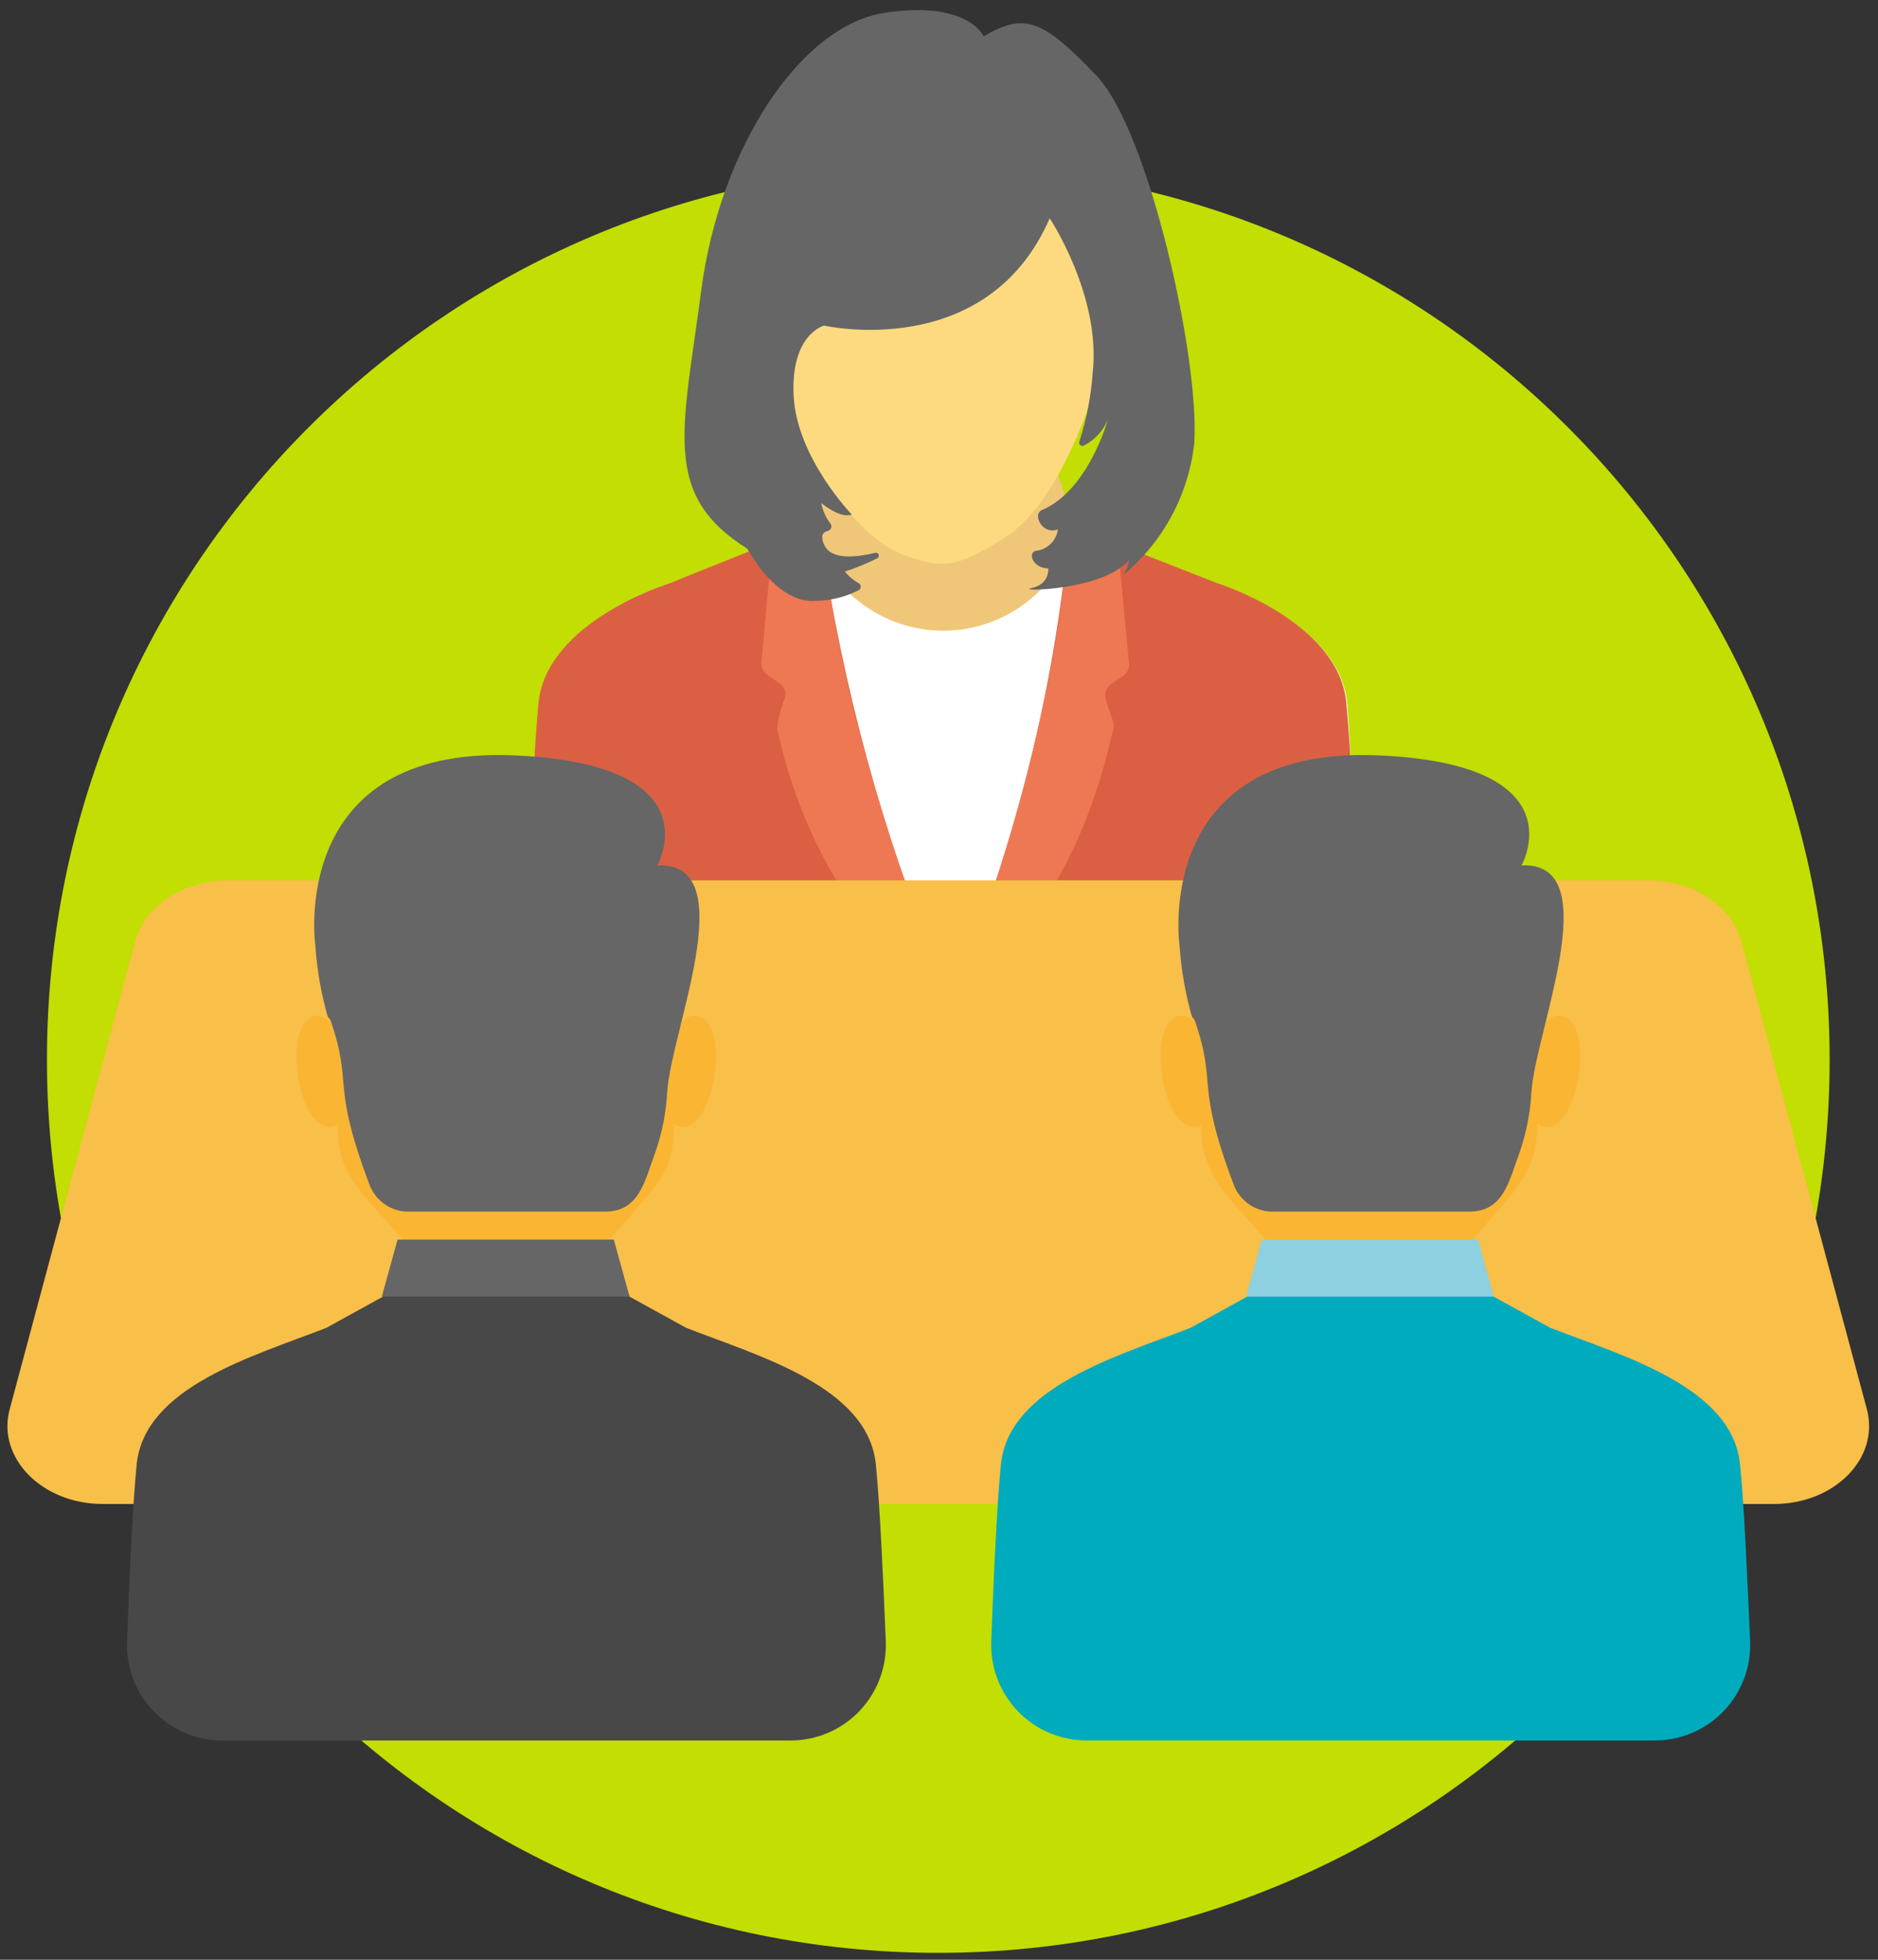 <svg width="115" height="120" viewBox="0 0 115 120" fill="none" xmlns="http://www.w3.org/2000/svg">
<rect x="0" y="0" width="115" height="120" fill="#333333" stroke="none"/>
<g clip-path="url(#clip0_55_124)">
<path d="M57.456 119.577C87.601 119.577 112.038 95.089 112.038 64.88C112.038 34.672 87.601 10.183 57.456 10.183C27.311 10.183 2.875 34.672 2.875 64.88C2.875 95.089 27.311 119.577 57.456 119.577Z" fill="#C2DE02"/>
<path d="M66.087 33.157L57.741 46.694L48.972 34.31L52.452 23.345H62.981L66.087 33.157Z" fill="#F0C778"/>
<path d="M83.085 54.851C83.119 55.709 82.978 56.564 82.674 57.366C82.369 58.168 81.906 58.9 81.312 59.518C80.718 60.136 80.005 60.628 79.217 60.964C78.429 61.299 77.581 61.472 76.725 61.471H38.699C37.847 61.464 37.005 61.286 36.223 60.947C35.441 60.608 34.736 60.115 34.147 59.498C33.559 58.88 33.1 58.151 32.797 57.353C32.495 56.555 32.356 55.704 32.387 54.851C32.544 50.703 32.771 45.679 33.026 43.029C33.537 38.044 40.95 35.739 40.95 35.739L49.66 32.33C50.124 34.13 51.171 35.724 52.637 36.862C54.104 38.001 55.906 38.619 57.761 38.619C59.616 38.619 61.418 38.001 62.885 36.862C64.351 35.724 65.398 34.13 65.862 32.33L74.572 35.748C74.572 35.748 81.984 38.054 82.496 43.039C82.702 45.659 82.938 50.684 83.085 54.851Z" fill="white"/>
<path d="M83.086 54.851C83.119 55.708 82.979 56.562 82.675 57.364C82.371 58.165 81.908 58.897 81.315 59.515C80.722 60.133 80.011 60.625 79.224 60.961C78.437 61.297 77.59 61.471 76.735 61.471H38.699C37.842 61.471 36.995 61.297 36.207 60.961C35.419 60.625 34.706 60.134 34.112 59.516C33.517 58.898 33.053 58.167 32.747 57.365C32.44 56.564 32.298 55.709 32.328 54.851C32.486 50.703 32.721 45.669 32.977 43.029C33.488 38.054 40.911 35.748 40.911 35.748L47.33 33.177L49.601 32.29C49.791 33.047 50.092 33.771 50.496 34.438C51.983 43.681 54.584 52.709 58.243 61.324C61.957 52.464 64.359 43.108 65.37 33.551C65.551 33.141 65.696 32.716 65.803 32.281L68.457 33.325L74.513 35.699C74.513 35.699 81.925 38.004 82.437 42.98C82.702 45.649 82.938 50.684 83.086 54.851Z" fill="#DB6043"/>
<path d="M69.135 40.595C69.154 40.755 69.127 40.917 69.057 41.062C68.988 41.206 68.878 41.328 68.742 41.413L68.074 41.856C67.914 41.958 67.792 42.11 67.726 42.288C67.66 42.465 67.655 42.66 67.71 42.842L68.162 44.191C68.201 44.347 68.201 44.509 68.162 44.664C65.469 56.89 58.597 61.028 58.233 61.353C64.358 46.575 65.724 33.108 65.4 31.069L68.447 33.354L69.135 40.595Z" fill="#EE7853"/>
<path d="M58.252 61.353C57.879 61.028 50.27 56.792 47.586 44.605C47.653 43.979 47.808 43.365 48.048 42.782C48.431 41.561 46.554 41.719 46.623 40.536L47.291 33.295L47.34 33.246L50.152 30.616C50.299 31.423 50.496 42.645 58.252 61.353Z" fill="#EE7853"/>
<path d="M66.697 24.803C66.697 24.803 64.731 30.872 61.595 32.872C58.459 34.871 57.662 34.842 55.165 33.906C52.668 32.97 50.112 28.852 50.112 28.852L46.779 26.192L46.544 18.665L54.241 13.493L63.246 9.7C63.246 9.7 67.886 11.779 67.985 11.966C68.083 12.153 68.407 23.975 68.407 23.975L66.697 24.803Z" fill="#FDDA7F"/>
<path d="M67.12 4.607C63.856 1.198 62.765 0.745 60.238 2.223C60.238 2.223 59.255 -0.014 54.123 0.794C48.992 1.602 44.086 9.089 42.946 17.749C41.805 26.409 40.498 30.3 45.767 33.601C45.767 33.601 47.527 36.98 49.945 36.793C50.861 36.777 51.762 36.555 52.58 36.142C52.619 36.121 52.651 36.09 52.674 36.052C52.697 36.014 52.709 35.97 52.709 35.926C52.709 35.881 52.697 35.838 52.674 35.8C52.651 35.761 52.619 35.73 52.58 35.709C52.255 35.529 51.968 35.288 51.734 35C52.409 34.78 53.066 34.51 53.701 34.192C53.722 34.183 53.743 34.171 53.76 34.154C53.777 34.138 53.791 34.119 53.8 34.097C53.81 34.076 53.815 34.053 53.816 34.029C53.816 34.006 53.812 33.982 53.804 33.96C53.795 33.938 53.783 33.918 53.767 33.901C53.751 33.884 53.731 33.87 53.71 33.861C53.688 33.851 53.665 33.846 53.642 33.845C53.618 33.844 53.595 33.848 53.573 33.857C52.59 34.093 51.036 34.31 50.545 33.492C50.142 32.822 50.388 32.596 50.702 32.507C50.748 32.495 50.789 32.471 50.823 32.438C50.857 32.406 50.883 32.365 50.897 32.32C50.912 32.275 50.915 32.227 50.907 32.181C50.899 32.135 50.879 32.091 50.85 32.054C50.568 31.687 50.376 31.258 50.289 30.803C50.289 30.803 51.459 31.788 52.157 31.502C52.157 31.502 48.785 28.015 48.598 24.232C48.411 20.448 50.466 19.936 50.466 19.936C50.466 19.936 60.435 22.212 64.279 13.365C64.279 13.365 67.425 18.104 66.913 22.803C66.815 24.24 66.54 25.659 66.097 27.029C66.08 27.068 66.076 27.111 66.085 27.153C66.094 27.194 66.117 27.231 66.149 27.259C66.181 27.286 66.221 27.303 66.263 27.306C66.305 27.309 66.347 27.299 66.382 27.276C67.026 26.945 67.537 26.402 67.828 25.739C67.828 25.739 66.638 30.034 63.797 31.236C63.217 31.473 63.797 32.773 64.78 32.418C64.734 32.756 64.576 33.069 64.332 33.306C64.088 33.544 63.772 33.692 63.433 33.729C62.902 33.837 63.256 34.803 64.19 34.803C64.19 34.803 64.308 35.788 63.109 36.024C62.254 36.221 67.572 36.172 69.135 34.29C69.095 34.625 68.97 34.944 68.772 35.216C71.21 33.201 72.771 30.315 73.127 27.167C73.49 22.113 70.374 7.986 67.12 4.607Z" fill="#666666"/>
<path d="M114.319 86.288L106.641 57.659C106.051 55.462 103.691 53.905 100.948 53.905H13.954C11.221 53.905 8.862 55.462 8.272 57.659L0.594 86.288C-0.212 89.244 2.56 92.091 6.276 92.091H108.636C112.352 92.091 115.115 89.273 114.319 86.288Z" fill="#F8BF49"/>
<path d="M42.08 61.146H19.794C19.882 61.54 19.98 61.905 20.069 62.23C20.314 63.146 20.55 63.797 20.708 64.496C20.6 71.757 20.206 70.909 24.64 75.865V84.456H37.42V75.776C41.628 70.988 41.353 71.885 41.215 64.713C41.343 63.984 41.54 63.304 41.795 62.388C41.864 62.033 41.962 61.619 42.08 61.146Z" fill="#FAB633"/>
<path d="M53.632 89.667C53.15 84.899 46.455 83.037 42.012 81.303L38.561 79.402L37.391 77.737H24.611L23.441 79.402L19.99 81.303C15.547 83.037 8.852 84.899 8.37 89.667C8.124 92.081 7.918 96.692 7.78 100.504C7.75 101.29 7.878 102.074 8.157 102.81C8.437 103.545 8.861 104.216 9.406 104.783C9.95 105.349 10.603 105.8 11.326 106.108C12.048 106.415 12.825 106.574 13.61 106.573H48.412C49.197 106.574 49.974 106.415 50.696 106.108C51.419 105.8 52.072 105.349 52.616 104.783C53.16 104.216 53.585 103.545 53.864 102.81C54.144 102.074 54.272 101.29 54.242 100.504C54.084 96.692 53.878 92.081 53.632 89.667Z" fill="#484848"/>
<path d="M40.596 65.363C39.918 69.895 43.073 70.377 43.752 65.836C44.43 61.294 41.235 60.831 40.596 65.363Z" fill="#FAB633"/>
<path d="M21.386 65.363C22.064 69.895 18.919 70.377 18.24 65.836C17.562 61.294 20.708 60.831 21.386 65.363Z" fill="#FAB633"/>
<path d="M40.861 66.821C40.795 68.108 40.544 69.379 40.114 70.594C39.465 72.377 39.131 74.19 37.037 74.19H24.994C24.483 74.189 23.985 74.033 23.564 73.743C23.143 73.453 22.819 73.042 22.635 72.565C20.216 66.171 21.652 66.535 20.226 62.437L20.069 62.25C19.666 60.839 19.412 59.389 19.312 57.925C19.312 57.925 17.562 45.709 31.404 46.25C43.801 46.753 40.252 52.989 40.252 52.989H40.576C45.344 53.186 41.107 63.146 40.861 66.821Z" fill="#666666"/>
<path d="M38.551 79.392H23.382L24.345 75.904H37.588L38.551 79.392Z" fill="#666666"/>
<path d="M95 61.146H72.694C72.782 61.54 72.881 61.905 72.969 62.23C73.746 65.107 73.628 63.294 73.549 68.791C73.461 71.826 75.112 73.175 77.481 75.865V84.456H90.262V75.776C92.474 73.254 94.194 71.835 94.135 68.791C94.076 63.097 93.978 65.442 95 61.146Z" fill="#FAB633"/>
<path d="M106.552 89.667C106.07 84.899 99.385 83.037 94.932 81.303L91.471 79.402L90.311 77.737H77.531L76.361 79.402L72.91 81.303C68.467 83.037 61.782 84.899 61.29 89.667C61.054 92.081 60.838 96.692 60.7 100.504C60.671 101.29 60.8 102.073 61.08 102.808C61.36 103.543 61.785 104.213 62.329 104.78C62.873 105.346 63.526 105.797 64.247 106.105C64.969 106.413 65.746 106.572 66.53 106.573H101.342C102.126 106.572 102.903 106.413 103.624 106.105C104.346 105.797 104.999 105.346 105.543 104.78C106.087 104.213 106.512 103.543 106.791 102.808C107.071 102.073 107.2 101.29 107.171 100.504C107.004 96.692 106.798 92.081 106.552 89.667Z" fill="#00ABBD"/>
<path d="M93.516 65.363C92.838 69.895 95.994 70.377 96.672 65.836C97.35 61.294 94.204 60.831 93.516 65.363Z" fill="#FAB633"/>
<path d="M74.306 65.363C74.985 69.895 71.839 70.377 71.16 65.836C70.482 61.294 73.677 60.831 74.306 65.363Z" fill="#FAB633"/>
<path d="M93.781 66.821C93.714 68.107 93.466 69.377 93.044 70.594C92.385 72.377 92.061 74.19 89.957 74.19H77.914C77.403 74.189 76.905 74.033 76.484 73.743C76.063 73.453 75.739 73.042 75.555 72.565C73.136 66.171 74.572 66.535 73.146 62.437L72.989 62.25C72.586 60.839 72.332 59.389 72.232 57.925C72.232 57.925 70.482 45.709 84.324 46.25C96.721 46.753 93.172 52.989 93.172 52.989H93.496C98.254 53.186 94.037 63.146 93.781 66.821Z" fill="#666666"/>
<path d="M91.472 79.392H76.302L77.266 75.904H90.508L91.472 79.392Z" fill="#8DD0E0"/>
</g>
<defs>
<clipPath id="clip0_55_124">
<rect width="114" height="119" fill="white" transform="translate(0.456 0.577)"/>
</clipPath>
</defs>
</svg>
